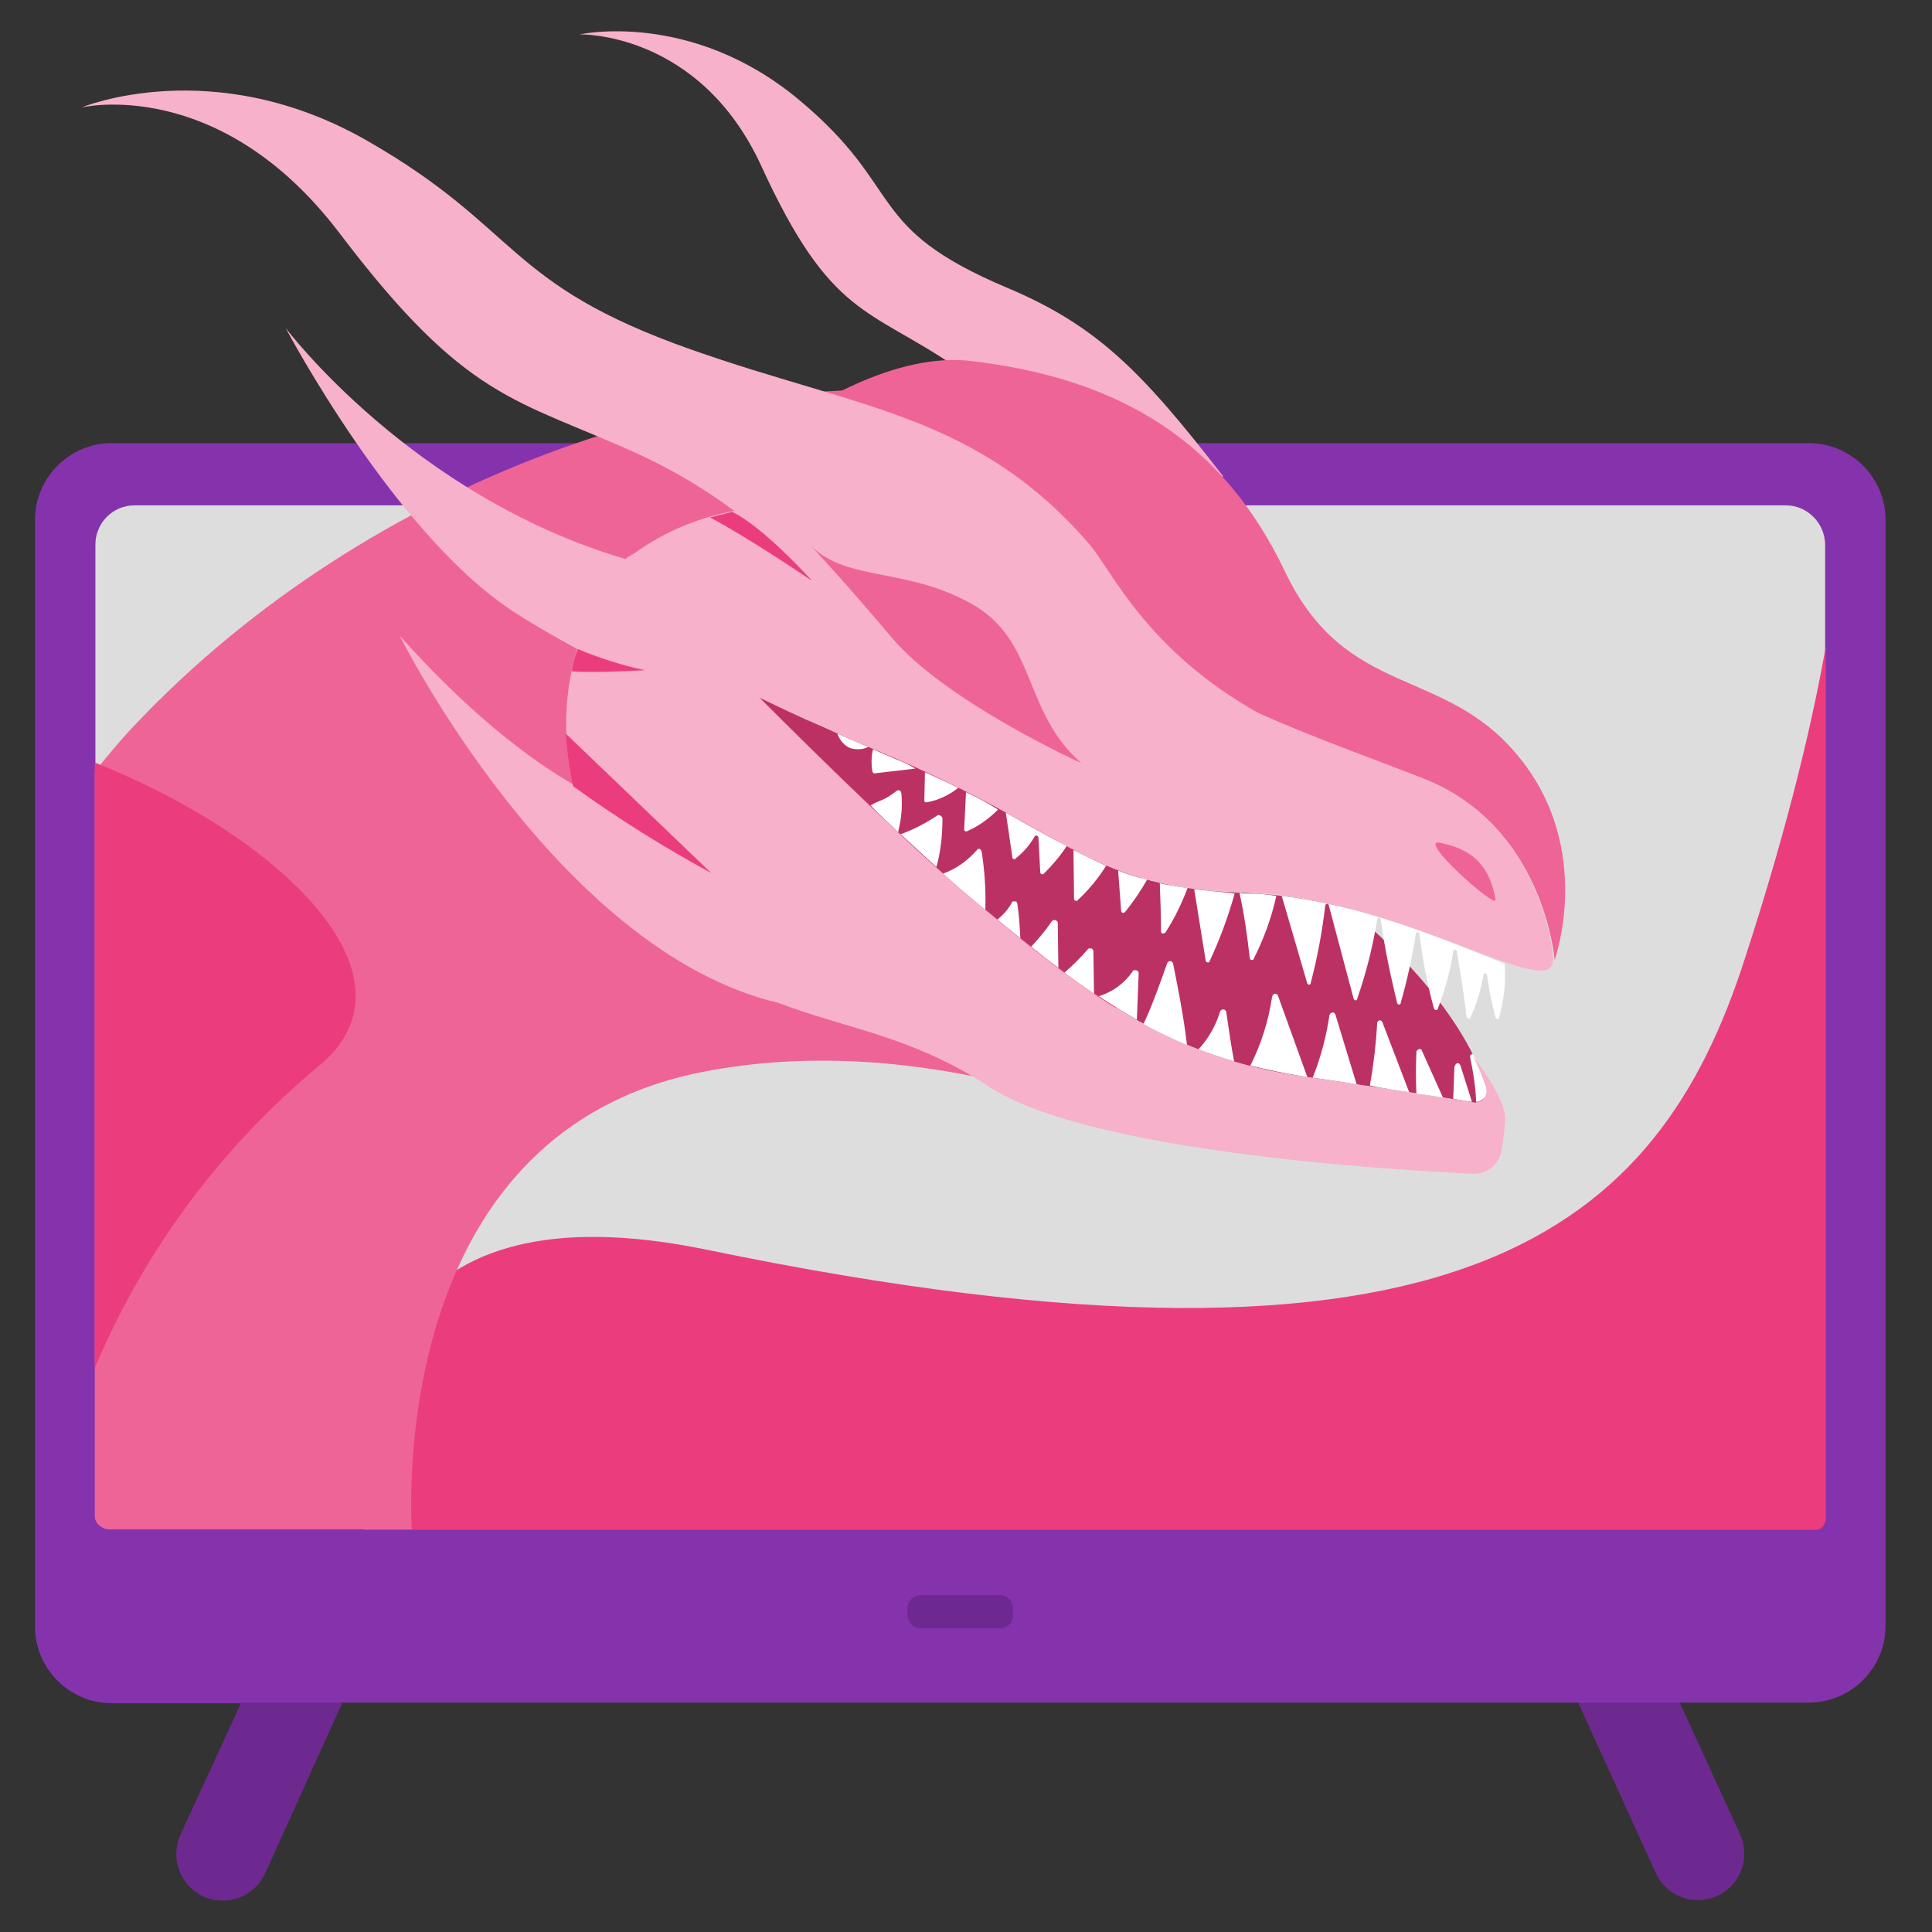 <?xml version="1.0" encoding="utf-8"?>
<!-- Generator: Adobe Illustrator 28.3.0, SVG Export Plug-In . SVG Version: 6.00 Build 0)  -->
<svg version="1.1" id="Camada_1" xmlns="http://www.w3.org/2000/svg" xmlns:xlink="http://www.w3.org/1999/xlink" x="0px" y="0px"
	 viewBox="0 0 320 320" style="enable-background:new 0 0 320 320;" xml:space="preserve">
<rect x="0" y="0" width="320" height="320" fill="#333333" stroke="none"/>
<style type="text/css">
	.st0{fill-rule:evenodd;clip-rule:evenodd;fill:#8533AD;}
	.st1{fill-rule:evenodd;clip-rule:evenodd;fill:#DDDDDD;}
	.st2{opacity:0.2;fill-rule:evenodd;clip-rule:evenodd;fill:#14001F;enable-background:new    ;}
	.st3{fill:#EB3D7D;}
	.st4{fill:#EF6497;}
	.st5{fill:#F7B1CB;}
	.st6{fill:#BC3164;}
	.st7{fill:#FFFFFF;}
</style>
<path class="st0" d="M299.6,73.4H18.5c-7,0-12.7,5.7-12.7,12.7v183.3c0,7,5.7,12.7,12.7,12.7h21.4l-10,21.8
	c-2.3,5.1,1.4,10.9,7,10.9c3,0,5.7-1.7,7-4.5L56.7,282h204.7l12.8,28.1c1.3,2.9,4,4.6,7,4.6c5.6,0,9.3-5.7,7-10.9l-10-21.8h21.4
	c7,0,12.7-5.7,12.7-12.7V86.1C312.3,79.1,306.6,73.4,299.6,73.4z"/>
<path class="st1" d="M22.3,83.7c-3.7,0-6.5,3-6.5,6.5v155.8c0,3.7,3,6.5,6.5,6.5h273.5c3.7,0,6.5-3,6.5-6.5V90.3
	c0-3.7-3-6.6-6.5-6.6H22.3z"/>
<path class="st2" d="M165.6,264.2h-13.1c-1.1,0-2.2,0.9-2.2,2.2v1.1c0,1.1,0.9,2.2,2.2,2.2h13.1c1.3,0,2.2-1,2.2-2.2v-1.1
	C167.8,265.3,166.9,264.2,165.6,264.2z M29.9,303.9c-2.3,5.1,1.4,10.9,7,10.9c3,0,5.7-1.7,7-4.5L56.7,282H39.9L29.9,303.9z
	 M278.2,282l10,21.8c2.3,5.1-1.4,10.9-7,10.9c-3,0-5.7-1.7-7-4.6L261.4,282H278.2z"/>
<g>
	<path class="st3" d="M302.4,251.4V107.1c-1.9,10.8-5.7,28.1-13.5,52c-14.1,43.5-45.7,74-171.8,47.9c-53.3-11-58.9,23-56.9,46.4
		h240.4c0.5,0,1-0.2,1.3-0.5C302.2,252.4,302.4,251.9,302.4,251.4z"/>
	<path class="st4" d="M22.5,119.9c-2.5,2.6-4.7,5.3-6.8,7.9V251c0,0.6,0.2,1.2,0.7,1.6c0.4,0.4,1,0.7,1.6,0.7h50.2
		c-0.5-9.8-1-65.9,47.9-75.7c38.1-7.6,74,9.8,74,9.8L158.5,65.5C119.3,60.1,61.7,78.6,22.5,119.9z"/>
	<path class="st3" d="M15.7,126.3v100.3c8.2-19.5,21-36.7,37.3-50.2C70.4,161.8,46.8,138.7,15.7,126.3z"/>
	<path class="st5" d="M202.6,78.9c-13.4-17.3-20.8-24.9-35.7-31.2c-24-10.1-16.7-16.3-34.6-31.2S96,5.7,96,5.7s19.8-0.6,30.1,21.8
		c11.5,25.1,17.7,23.4,32.1,33.2c14.4,9.9,25.9,28,25.9,28L202.6,78.9z"/>
	<path class="st6" d="M223.4,150.5c-5.5-1.5-11.1-2.3-16.8-2.6c-26-0.8-28.6-9.4-58.1-22.2c-8.4-3.7-16.1-7-22.7-10.2
		c11.4,11.4,26.6,26.3,36.4,34.3c17.2,14.2,30.8,25.2,53.6,28.5c15.4,2.2,24.1,3.6,28.2,4.3c0.4,0.1,0.7,0,1-0.1
		c0.3-0.1,0.6-0.3,0.9-0.6c0.2-0.3,0.4-0.6,0.4-0.9c0.1-0.3,0-0.7-0.1-1C241.8,166.6,228.5,154.7,223.4,150.5z"/>
	<path class="st7" d="M180.2,157.2c-1.2,1.4-2.5,2.7-3.9,3.9c1.6,1.2,3.3,2.4,4.9,3.5c0,0,0,0,0,0l-0.1-7c0-0.1,0-0.2-0.1-0.3
		c-0.1-0.1-0.1-0.2-0.2-0.2c-0.1,0-0.2,0-0.3,0C180.4,157,180.3,157.1,180.2,157.2z"/>
	<path class="st7" d="M174.2,152.6c-1,1.5-2.2,2.9-3.4,4.2c1.5,1.2,3,2.4,4.5,3.5l-0.1-7.4c0-0.1,0-0.2-0.1-0.3
		c-0.1-0.1-0.2-0.2-0.3-0.2c-0.1,0-0.2,0-0.3,0C174.4,152.4,174.3,152.5,174.2,152.6z"/>
	<path class="st7" d="M167.6,149.5c-0.6,1.1-1.4,2-2.4,2.8c1.3,1.1,2.6,2.1,3.8,3.1c-0.1-1.9-0.2-3.8-0.5-5.7c0-0.1-0.1-0.2-0.1-0.3
		c-0.1-0.1-0.2-0.1-0.3-0.1c-0.1,0-0.2,0-0.3,0C167.7,149.3,167.6,149.4,167.6,149.5z"/>
	<path class="st7" d="M148.8,137.9c0-0.1,0-0.2,0-0.3c0.5-2,0.7-4.1,0.5-6.2c0-0.1-0.1-0.2-0.1-0.3c-0.1-0.1-0.1-0.1-0.2-0.2
		c-0.1,0-0.2,0-0.3,0c-0.1,0-0.2,0.1-0.2,0.1c-0.9,0.7-1.8,1.3-2.9,1.7c-0.5,0.2-0.9,0.4-1.4,0.7C145.7,135,147.3,136.4,148.8,137.9
		z"/>
	<path class="st7" d="M210.7,165.1c-0.6,4-1.8,7.8-3.6,11.4c2.9,0.7,5.8,1.3,8.8,1.8c0.3,0,0.5,0.1,0.7,0.1c0,0,0,0-0.1-0.1
		l-4.8-13.3c0-0.1-0.1-0.2-0.2-0.3c-0.1-0.1-0.2-0.1-0.3-0.1c-0.1,0-0.2,0.1-0.3,0.1C210.8,164.9,210.7,165,210.7,165.1z"/>
	<path class="st7" d="M187.6,160.9c-1.4,2-3.3,3.4-5.6,4.1c2.1,1.4,4.2,2.7,6.3,3.9l0.3-7.7c0-0.1,0-0.2-0.1-0.3
		c-0.1-0.1-0.2-0.2-0.3-0.2c-0.1,0-0.2,0-0.3,0C187.7,160.7,187.6,160.8,187.6,160.9z"/>
	<path class="st7" d="M202.1,167.5c-0.7,2.3-1.9,4.5-3.6,6.3c1.9,0.7,3.8,1.4,5.9,2c-0.5-2.7-0.9-5.5-1.3-8.2c0-0.1-0.1-0.2-0.2-0.3
		c-0.1-0.1-0.2-0.1-0.3-0.1c-0.1,0-0.2,0-0.3,0.1C202.2,167.3,202.2,167.4,202.1,167.5z"/>
	<path class="st7" d="M161.7,140.9c-1.5,1.7-3.3,3-5.5,3.8c2.1,1.9,4.1,3.6,5.9,5.1c0.4,0.3,0.7,0.6,1.1,0.9
		c0.1-3.2-0.1-6.4-0.6-9.6c0-0.1-0.1-0.2-0.1-0.3c-0.1-0.1-0.2-0.1-0.2-0.2c-0.1,0-0.2,0-0.3,0C161.9,140.7,161.8,140.8,161.7,140.9
		z"/>
	<path class="st7" d="M239,181.8l-3.5-7.8c0-0.1-0.1-0.2-0.2-0.2c-0.1-0.1-0.2-0.1-0.3,0c-0.1,0-0.2,0.1-0.3,0.2
		c-0.1,0.1-0.1,0.2-0.1,0.3c-0.1,2.3-0.1,4.6,0,6.9c0,0,0,0,0,0C236.2,181.3,237.7,181.6,239,181.8z"/>
	<path class="st7" d="M240.9,176.7l-0.2,5.3c1.2,0.2,2.2,0.4,3.1,0.5l-1.9-6c0-0.1-0.1-0.2-0.2-0.3c-0.1-0.1-0.2-0.1-0.3-0.1
		c-0.1,0-0.2,0.1-0.3,0.2C241,176.5,240.9,176.6,240.9,176.7z"/>
	<path class="st7" d="M246.3,179.9c-0.6-1.8-1.4-3.6-2.3-5.3c-0.1,0-0.2,0-0.2,0c-0.1,0-0.1,0.1-0.2,0.1c-0.1,0.1-0.1,0.1-0.1,0.2
		c0,0.1,0,0.2,0,0.2c0.5,2.4,0.9,4.9,1,7.4c0.3,0,0.6-0.1,0.9-0.3c0.3-0.2,0.5-0.4,0.7-0.6c0.2-0.3,0.3-0.6,0.3-0.9
		C246.4,180.5,246.4,180.2,246.3,179.9z"/>
	<path class="st7" d="M221.2,168.1c0-0.1-0.1-0.2-0.2-0.3c-0.1-0.1-0.2-0.1-0.3-0.1c-0.1,0-0.2,0.1-0.3,0.1
		c-0.1,0.1-0.1,0.2-0.2,0.3c-0.5,3.5-1.4,6.9-2.7,10.2c0,0.1-0.1,0.1-0.1,0.2c2.6,0.4,5.1,0.7,7.3,1.1L221.2,168.1z"/>
	<path class="st7" d="M194.3,159.6c0-0.1-0.1-0.2-0.2-0.3c-0.1-0.1-0.2-0.1-0.3-0.1c-0.1,0-0.2,0-0.3,0.1c-0.1,0.1-0.2,0.2-0.2,0.3
		c-0.9,2.6-2.6,7.3-3.9,10c2.3,1.3,4.7,2.4,7.2,3.5C196.1,168.5,194.9,162.6,194.3,159.6z"/>
	<path class="st7" d="M156.1,135.6c0-0.1,0-0.2-0.1-0.3c-0.1-0.1-0.1-0.1-0.2-0.2c-0.1,0-0.2-0.1-0.3-0.1c-0.1,0-0.2,0-0.3,0.1
		c-1.8,1.2-3.7,2.2-5.8,3c-0.1,0-0.2,0-0.3,0c2.1,1.9,4.1,3.8,6,5.5C155.8,141.1,156.1,138.4,156.1,135.6z"/>
	<path class="st7" d="M233.4,180.9l-4.4-11.5c0-0.1-0.1-0.2-0.2-0.3c-0.1-0.1-0.2-0.1-0.3-0.1c-0.1,0-0.2,0.1-0.3,0.2
		c-0.1,0.1-0.1,0.2-0.1,0.3c-0.2,3.5-0.6,6.9-1.2,10.3C229.2,180.3,231.4,180.6,233.4,180.9z"/>
	<path class="st7" d="M160,131.2l-0.3,6.1c0,0.1,0,0.1,0,0.2c0,0,0.1,0.1,0.1,0.1c0,0,0.1,0,0.1,0.1s0.1,0,0.2,0
		c1.9-0.8,3.7-2.1,5.2-3.6C163.6,133,161.9,132.1,160,131.2z"/>
	<path class="st7" d="M166.6,134.6l1.1,7.5c0,0.1,0,0.1,0.1,0.1c0,0,0.1,0.1,0.1,0.1c0.1,0,0.1,0,0.2,0c0.1,0,0.1,0,0.1-0.1
		c1.3-1,2.4-2.3,3.2-3.7c0-0.1,0.1-0.1,0.1-0.1c0.1,0,0.1,0,0.2,0c0.1,0,0.1,0.1,0.2,0.1c0,0.1,0.1,0.1,0.1,0.2l0.3,5.8
		c0,0.1,0,0.1,0.1,0.2c0,0,0.1,0.1,0.1,0.1c0.1,0,0.1,0,0.2,0c0.1,0,0.1,0,0.2-0.1c1.4-1.4,2.7-2.9,3.8-4.6
		C173.6,138.6,170.4,136.7,166.6,134.6z"/>
	<path class="st7" d="M153.2,127.9l-0.1,4.7c0,0,0,0.1,0,0.1c0,0,0,0.1,0.1,0.1c0,0,0.1,0.1,0.1,0.1c0,0,0.1,0,0.1,0
		c1.9-0.3,3.8-1.2,5.3-2.4C157,129.6,155.1,128.8,153.2,127.9z"/>
	<path class="st7" d="M177.8,140.8l0.1,8.1c0,0.1,0,0.1,0.1,0.2c0,0,0.1,0.1,0.1,0.1c0.1,0,0.1,0,0.2,0c0.1,0,0.1,0,0.2-0.1
		c1.8-1.7,3.4-3.6,4.7-5.7C181.4,142.6,179.6,141.7,177.8,140.8z"/>
	<path class="st7" d="M138.7,121.5c0.3,0.9,0.9,1.7,1.7,2.2c0.5,0.3,1.1,0.4,1.7,0.4c0.6,0,1.2-0.1,1.7-0.4
		C142.1,123,140.3,122.2,138.7,121.5z"/>
	<path class="st7" d="M148.5,125.8c-1.3-0.6-2.6-1.1-3.9-1.7c-0.3,1.2-0.3,2.5-0.1,3.7c0,0.1,0.1,0.1,0.1,0.2c0.1,0,0.1,0.1,0.2,0.1
		l6.8-0.8C150.6,126.7,149.6,126.2,148.5,125.8z"/>
	<path class="st7" d="M185.2,144.2l0.5,6.7c0,0.1,0,0.1,0.1,0.2c0,0,0.1,0.1,0.1,0.1c0.1,0,0.1,0,0.2,0c0.1,0,0.1-0.1,0.2-0.1
		c1.4-1.7,2.6-3.5,3.7-5.4C188.3,145.3,186.7,144.8,185.2,144.2z"/>
	<path class="st7" d="M212.3,148.4l4.2,14.4c0,0.1,0.1,0.1,0.1,0.2c0.1,0,0.1,0.1,0.2,0.1c0.1,0,0.1,0,0.2-0.1
		c0.1,0,0.1-0.1,0.1-0.2c1.1-4.2,1.9-8.5,2.4-12.8c0-0.1,0-0.1,0.1-0.2c0.1,0,0.1-0.1,0.2-0.1s0.1,0,0.2,0.1c0.1,0,0.1,0.1,0.1,0.2
		l4.1,15.4c0,0.1,0.1,0.1,0.1,0.2c0.1,0,0.1,0.1,0.2,0.1c0.1,0,0.1,0,0.2-0.1c0.1,0,0.1-0.1,0.1-0.2c1.5-4.3,2.6-8.7,3.3-13.1
		c0-0.1,0-0.1,0.1-0.2c0.1,0,0.1-0.1,0.2-0.1c0.1,0,0.1,0,0.2,0.1c0.1,0,0.1,0.1,0.1,0.2c0.6,4.6,1.6,9.2,2.7,13.8
		c0,0.1,0.1,0.1,0.1,0.2c0.1,0,0.1,0.1,0.2,0.1c0.1,0,0.1,0,0.2-0.1c0.1,0,0.1-0.1,0.1-0.2c1.1-3.8,1.9-7.6,2.5-11.4
		c0-0.1,0-0.1,0.1-0.2c0.1,0,0.1-0.1,0.2-0.1c0.1,0,0.1,0,0.2,0.1c0.1,0,0.1,0.1,0.1,0.2c0.5,4.1,1.3,8.3,2.4,12.3
		c0,0.1,0.1,0.1,0.1,0.2c0.1,0,0.1,0.1,0.2,0.1c0.1,0,0.1,0,0.2,0c0.1,0,0.1-0.1,0.1-0.1c1.2-3.1,2.1-6.3,2.6-9.6
		c0-0.1,0-0.1,0.1-0.2c0.1,0,0.1-0.1,0.2-0.1c0.1,0,0.1,0,0.2,0.1c0.1,0,0.1,0.1,0.1,0.2c0.6,3.6,1.2,7.2,1.6,10.8
		c0,0.1,0,0.1,0.1,0.2c0,0,0.1,0.1,0.2,0.1c0.1,0,0.1,0,0.2,0c0.1,0,0.1-0.1,0.1-0.1c1.1-2.3,1.8-4.7,2.2-7.1c0-0.1,0-0.1,0.1-0.2
		c0.1,0,0.1-0.1,0.2-0.1c0.1,0,0.1,0,0.2,0.1c0.1,0,0.1,0.1,0.1,0.2c0.3,2.4,0.8,4.7,1.4,7c0,0.1,0.1,0.1,0.1,0.2
		c0.1,0,0.1,0.1,0.2,0.1c0.1,0,0.1,0,0.2-0.1c0.1,0,0.1-0.1,0.1-0.2c0.8-2.9,1.2-5.9,0.9-8.9C240.7,156.3,227,150.1,212.3,148.4z"/>
	<path class="st7" d="M206.6,148c-0.5,0-0.8,0-1.3-0.1c0.8,3.6,1.3,7.2,1.7,10.8c0,0.1,0,0.1,0.1,0.2c0,0,0.1,0.1,0.2,0.1
		c0.1,0,0.1,0,0.2,0c0.1,0,0.1-0.1,0.1-0.1c1.7-3.3,3-6.9,3.8-10.5C209.8,148.1,208.2,148,206.6,148z"/>
	<path class="st7" d="M197.8,147.3l1.9,11.8c0,0.1,0,0.1,0.1,0.2c0,0,0.1,0.1,0.2,0.1c0.1,0,0.1,0,0.2,0c0.1,0,0.1-0.1,0.1-0.1
		c1.7-3.6,3.1-7.4,4.2-11.3C202,147.7,199.8,147.5,197.8,147.3z"/>
	<path class="st7" d="M192.1,146.3c0.1,2.7,0.2,5.4,0.2,8c0,0.1,0,0.1,0.1,0.2c0,0.1,0.1,0.1,0.2,0.1c0.1,0,0.1,0,0.2,0
		c0.1,0,0.1-0.1,0.2-0.1c1.5-2.3,2.7-4.8,3.7-7.4C194.9,146.8,193.4,146.6,192.1,146.3z"/>
	<path class="st4" d="M104.2,92.3c4-3,8.4-5.2,13.2-6.6c15.5-4.3,40.7-6.3,52.6,6.8c17.6,19.5,45.4,28.6,65.6,36.4
		c20.2,7.8,21.9,30.1,21.9,30.1s6.6-18.3-5.9-33.6c-12.4-15.3-28.6-9.4-38.8-30.8c-10.2-21.4-27.2-31.9-51.9-34.8
		C136.3,56.9,104.2,92.3,104.2,92.3z"/>
	<path class="st5" d="M235.6,128.9c-8.1-3.2-17.5-6.5-27-10.7c-18.8-10.5-24.4-23.7-28.2-28.1c-18.6-21.5-38.2-22.4-65.9-32.2
		c-31-10.9-28.2-20-53.7-34.6c-25.5-14.6-47.3-5.5-47.3-5.5s22.8-5.5,42.8,20.9c21,27.7,29.1,27.3,49.2,36.4
		c5.7,2.6,11.1,5.8,16.1,9.5c-1.4,0.3-2.8,0.6-4.1,1c-4.8,1.4-9.2,3.6-13.2,6.6c0,0,0.2-0.2,0.5-0.5c-0.6,0.4-1,0.7-1.2,0.9
		C68.1,82.1,47.3,54.3,47.3,54.3s18.2,34.6,38.2,47.3c3.6,2.3,7,4.2,10.1,5.9c-2.2,7.3-2.4,15-0.7,22.4
		c-7.6-4.4-17.3-11.9-28.7-24.6c0,0,26,52.1,62.7,60.8c11.5,4.4,22,5.4,35.1,14c16.5,10.7,66.5,13.7,79.9,14.3
		c1.1,0.1,2.2-0.3,3-0.9c0.9-0.7,1.5-1.6,1.7-2.6c0.4-1.8,0.6-3.7,0.7-5.6c0.1-2.1-2.1-6.1-5.4-10.5c0.9,1.7,1.6,3.4,2.2,5.2
		c0.1,0.3,0.1,0.7,0.1,1c-0.1,0.3-0.2,0.7-0.4,0.9c-0.2,0.3-0.5,0.5-0.9,0.6c-0.3,0.1-0.7,0.2-1,0.1c-4.1-0.7-12.8-2-28.2-4.3
		c-22.8-3.3-36.4-14.2-53.6-28.5c-9.7-8-25-22.9-36.4-34.3l0,0c3.3,1.6,6.8,3.3,10.6,4.9c0,0,0,0,0,0c1.8,0.8,3.7,1.7,5.6,2.5
		c0.1,0,0.2,0.1,0.3,0.1c2,0.9,4,1.7,6.1,2.6c29.6,12.8,32.1,21.4,58.1,22.2c3.5,0.1,7,0.5,10.4,1.2l-0.1,0
		c21.9,4,40.5,16.3,40.5,10C257.5,159.1,255.7,136.7,235.6,128.9z"/>
	<path class="st4" d="M179.1,126.4c-9.8-8.6-7.3-20.3-18.2-26.4c-10.9-6.1-20.5-3.6-26.6-9.6c0,0,4.6,4.8,13.4,15.2
		C156.6,116.2,179.1,126.4,179.1,126.4z"/>
	<path class="st4" d="M247.7,149c-1.1-6.6-4.9-8.5-9.1-9.4C234.3,138.6,248,150.8,247.7,149z"/>
	<path class="st3" d="M94.9,130.2c7.3,5.3,15,10.1,22.9,14.4l-24.1-23.1C93.9,124.5,94.3,127.4,94.9,130.2z"/>
	<path class="st3" d="M94.7,111.2c4,0.3,12.1-0.2,12.1-0.2c-3.8-0.8-7.5-2-11.1-3.5C95.2,108.7,94.9,109.9,94.7,111.2z"/>
	<path class="st3" d="M121.3,84.8l-0.1,0c-1.2,0.3-2.4,0.6-3.6,0.9c6.6,3.5,16.9,10.5,16.9,10.5S126.5,87.3,121.3,84.8z"/>
</g>
</svg>

